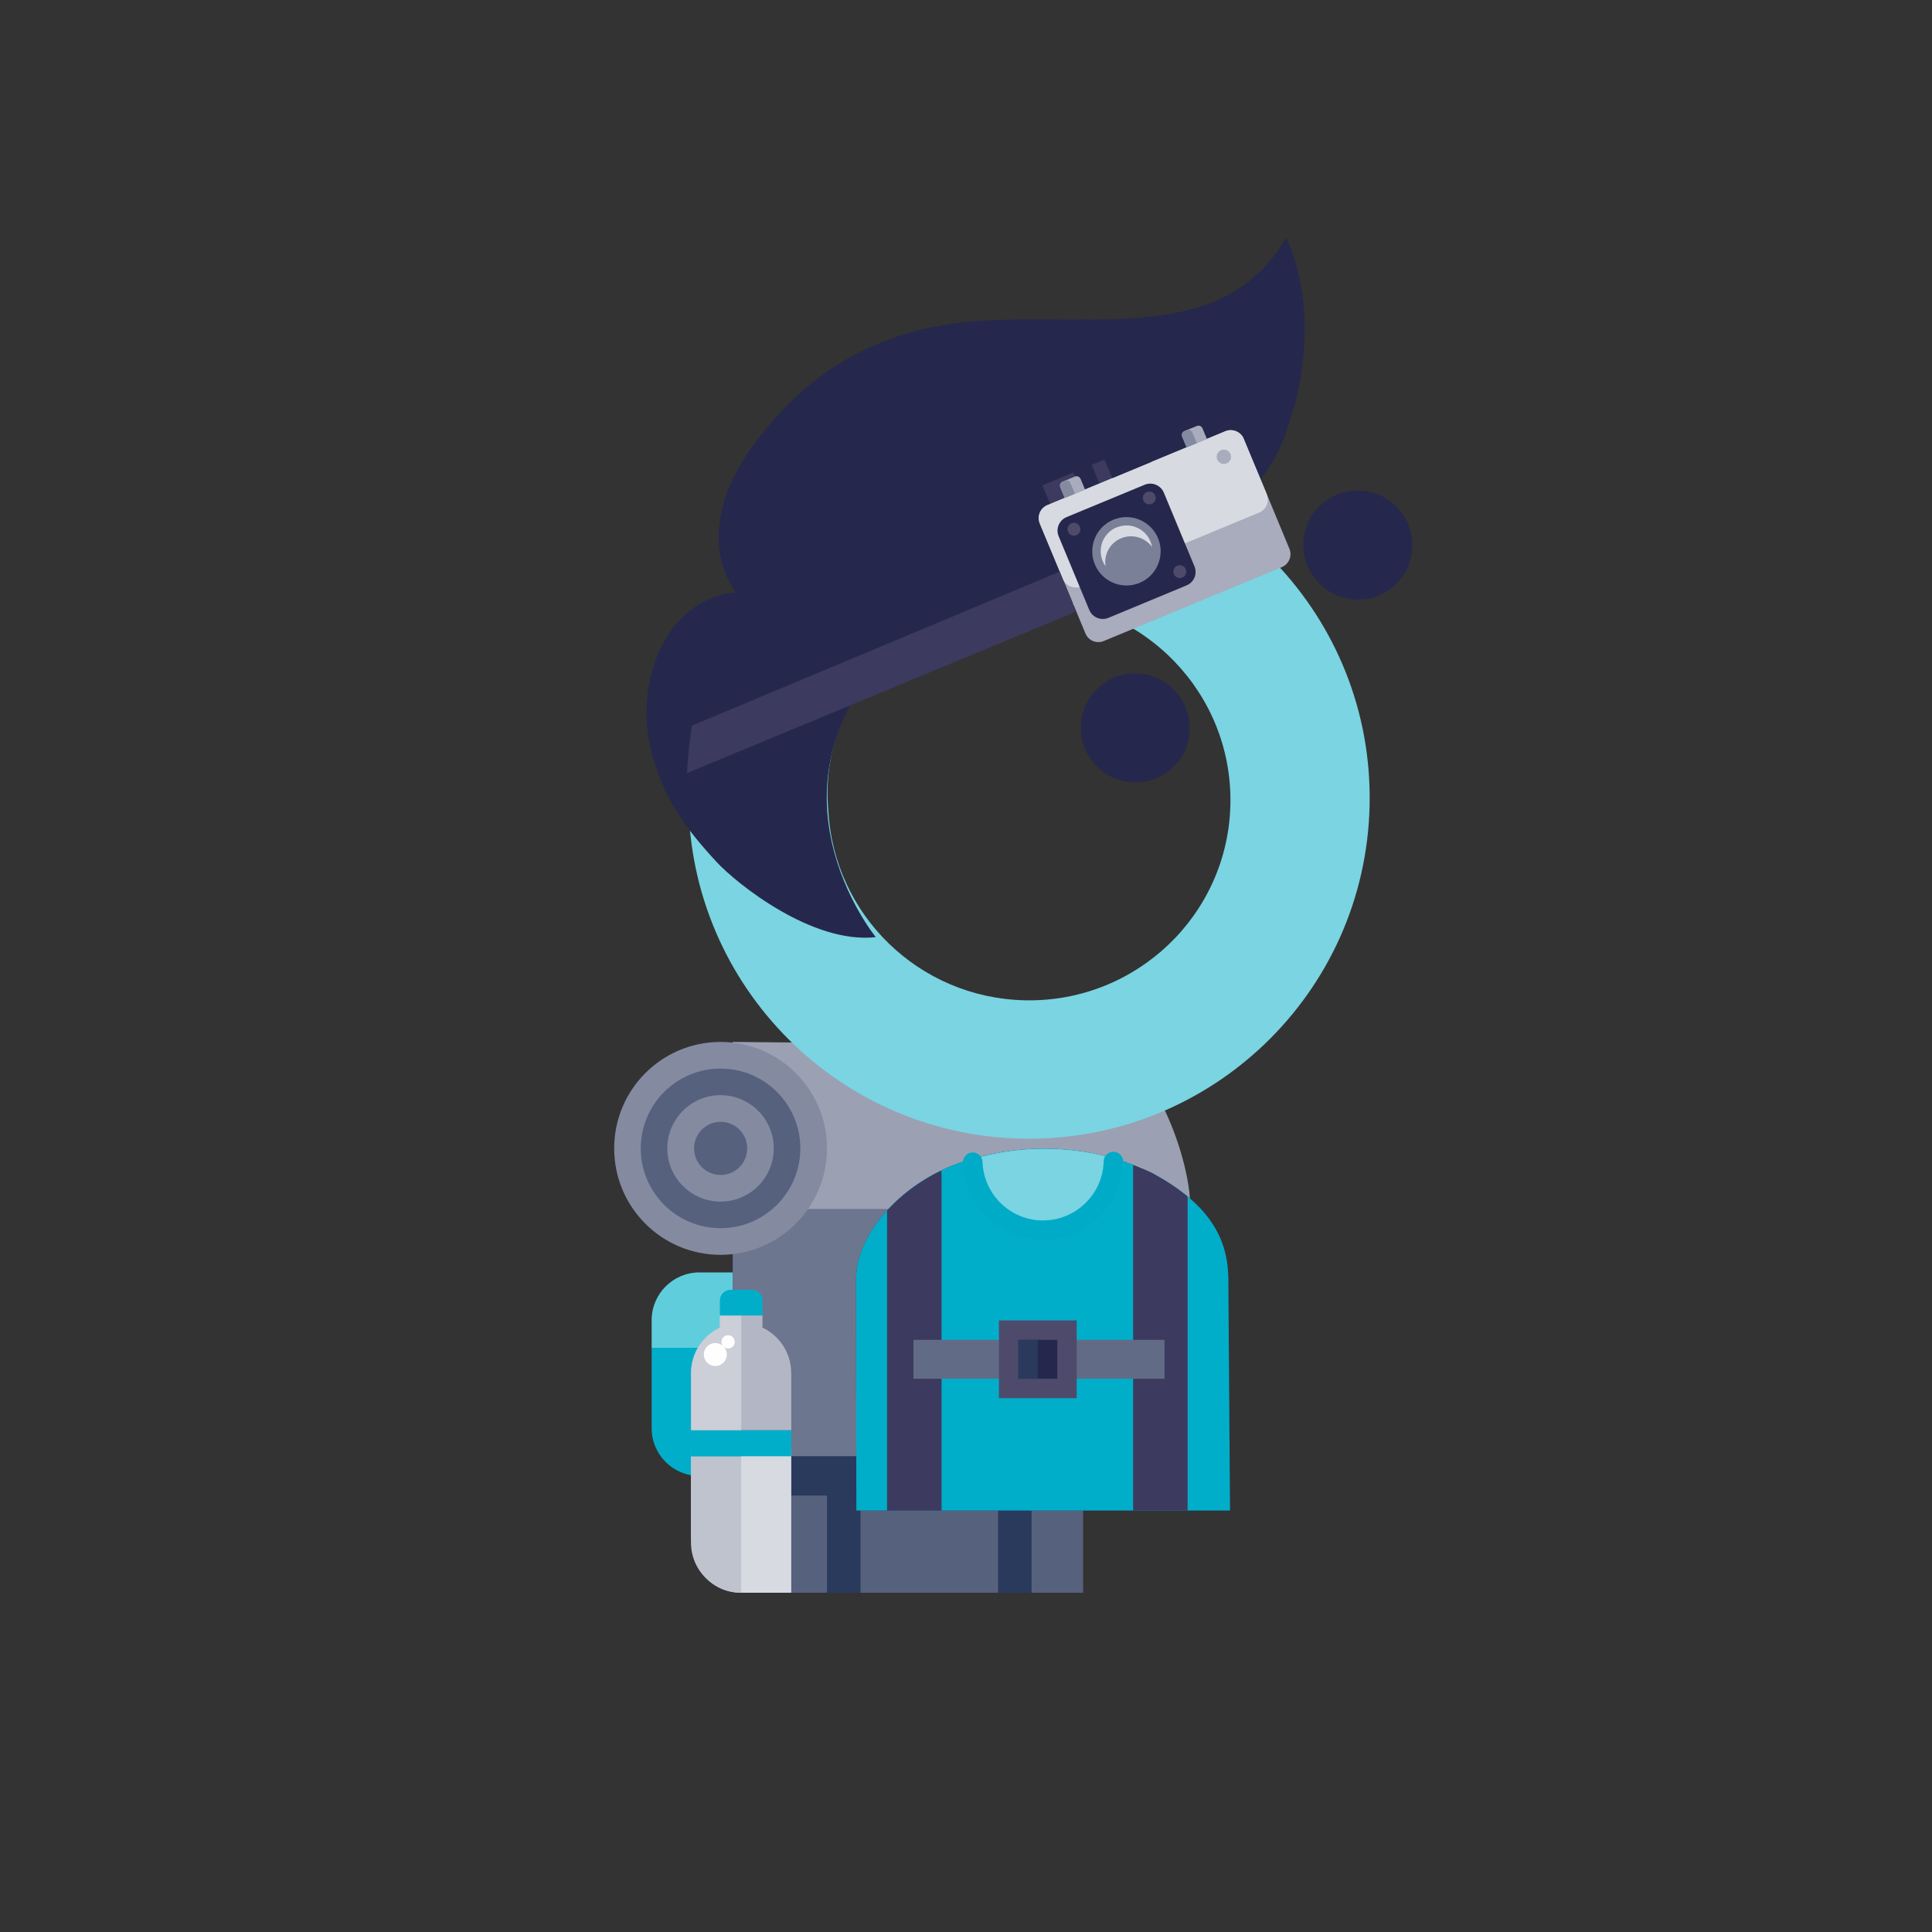 <?xml version="1.0" encoding="UTF-8"?>
<svg id="Calque_1" data-name="Calque 1" xmlns="http://www.w3.org/2000/svg" viewBox="0 0 200 200">
  <rect x="0" y="0" width="200" height="200" fill="#333333" stroke="none"/>
  <defs>
    <style>
      .cls-1 {
        fill: #ccced8;
      }

      .cls-1, .cls-2, .cls-3, .cls-4, .cls-5, .cls-6, .cls-7, .cls-8, .cls-9, .cls-10, .cls-11, .cls-12, .cls-13, .cls-14, .cls-15, .cls-16, .cls-17, .cls-18, .cls-19 {
        stroke-width: 0px;
      }

      .cls-2 {
        fill: #56617d;
      }

      .cls-3 {
        fill: #d8dae1;
      }

      .cls-4 {
        fill: #3c3a5e;
      }

      .cls-5 {
        fill: #fefefe;
      }

      .cls-6 {
        fill: #4e4a6c;
      }

      .cls-7 {
        fill: #a8acbc;
      }

      .cls-8 {
        fill: #00aeca;
      }

      .cls-9 {
        fill: #b3b7c5;
      }

      .cls-10 {
        fill: #9ba1b3;
      }

      .cls-11 {
        fill: #626b86;
      }

      .cls-12 {
        fill: #2a3a5c;
      }

      .cls-13 {
        fill: #798098;
      }

      .cls-20 {
        stroke: #1d1d1b;
        stroke-width: 1.11px;
      }

      .cls-20, .cls-21 {
        fill: none;
      }

      .cls-14 {
        fill: #7ad4e2;
      }

      .cls-15 {
        fill: #25284c;
      }

      .cls-21 {
        stroke: #00abc8;
        stroke-linecap: round;
        stroke-linejoin: round;
        stroke-width: 2.02px;
      }

      .cls-16 {
        fill: #848aa0;
      }

      .cls-17 {
        fill: #60cddd;
      }

      .cls-18 {
        fill: #bfc3ce;
      }

      .cls-19 {
        fill: #6d768f;
      }
    </style>
  </defs>
  <g>
    <path class="cls-15" d="M144.92,52.85c-.99-1.2-2.26-1.88-3.81-2.04-1.55-.15-2.93.27-4.14,1.25-1.2.99-1.87,2.26-2.02,3.8-.15,1.55.28,2.92,1.27,4.13.99,1.21,2.25,1.89,3.8,2.05,1.54.16,2.91-.25,4.12-1.25,1.2-.99,1.88-2.26,2.03-3.81.15-1.55-.27-2.93-1.26-4.14"/>
    <circle class="cls-20" cx="106.86" cy="81.91" r="24.19" transform="translate(-15.96 26.74) rotate(-13.28)"/>
    <path class="cls-8" d="M67.46,147.85c0,2.73,2.21,4.94,4.94,4.94h3.45v-13.27h-8.39v8.33Z"/>
    <path class="cls-17" d="M67.46,136.65v2.87h8.39v-7.8h-3.45c-2.72,0-4.94,2.21-4.94,4.94"/>
    <path class="cls-19" d="M112.1,120.23v44.65h-34.12c-1.18,0-2.13-.95-2.13-2.13v-51.14s27.62,0,27.62,0c4.76,0,8.62,3.86,8.63,8.62"/>
  </g>
  <rect class="cls-2" x="81.91" y="150.75" width="30.19" height="14.13"/>
  <rect class="cls-12" x="85.61" y="152.52" width="3.47" height="12.36"/>
  <rect class="cls-12" x="103.32" y="152.52" width="3.47" height="12.36"/>
  <rect class="cls-12" x="81.91" y="150.75" width="30.19" height="4.07"/>
  <g>
    <path class="cls-10" d="M123.23,125.15h-47.38v-17.29l38.04.36c4.76,0,9.34,10.99,9.34,16.92"/>
    <path class="cls-3" d="M81.91,164.88h-5.1c-3.49,0-5.27-2.83-5.27-6.32v-8.61h10.37v14.93Z"/>
    <path class="cls-18" d="M76.72,164.88h0c-2.86,0-5.19-2.32-5.19-5.19v-9.76h5.19v14.94Z"/>
  </g>
  <rect class="cls-8" x="71.54" y="148.05" width="10.37" height="2.7"/>
  <rect class="cls-8" x="71.54" y="148.05" width="5.19" height="2.7"/>
  <g>
    <path class="cls-9" d="M81.91,142.12v5.92h-10.37v-5.92c0-2.07,1.21-3.86,2.97-4.69v-1.3h4.42v1.3c.54.25,1.03.6,1.45,1.02.94.94,1.52,2.24,1.52,3.67"/>
    <path class="cls-1" d="M76.73,136.14v11.91h-5.19v-5.92c0-2.07,1.22-3.86,2.97-4.69v-1.3h2.21Z"/>
    <path class="cls-5" d="M72.86,140.22c0,.66.53,1.19,1.19,1.19s1.19-.53,1.19-1.19-.53-1.19-1.19-1.19-1.19.53-1.19,1.19"/>
    <path class="cls-5" d="M74.68,138.91c0,.38.31.69.69.69s.69-.31.69-.69-.31-.69-.69-.69-.69.31-.69.69"/>
    <path class="cls-8" d="M78.94,136.18h-4.42v-1.55c0-.61.5-1.11,1.11-1.11h2.2c.61,0,1.11.5,1.11,1.11v1.55Z"/>
    <path class="cls-16" d="M85.61,118.88c0,6.08-4.93,11.02-11.02,11.02s-11.01-4.93-11.01-11.02,4.93-11.02,11.01-11.02,11.02,4.93,11.02,11.02"/>
    <path class="cls-2" d="M82.85,118.88c0,4.56-3.7,8.26-8.26,8.26s-8.26-3.7-8.26-8.26,3.7-8.26,8.26-8.26,8.26,3.7,8.26,8.26"/>
    <path class="cls-16" d="M80.1,118.88c0,3.04-2.47,5.51-5.51,5.51s-5.51-2.47-5.51-5.51,2.47-5.51,5.51-5.51,5.51,2.47,5.51,5.51"/>
    <path class="cls-2" d="M77.35,118.88c0,1.52-1.23,2.75-2.75,2.75s-2.75-1.23-2.75-2.75,1.23-2.75,2.75-2.75,2.75,1.23,2.75,2.75"/>
    <path class="cls-12" d="M127.16,133.12v-.67c0-.24-.01-.47-.03-.7-.22-4.38-2.81-7.56-7.75-10.26,0,.01-.56-.29-1.72-.75-2.83-1.17-6.12-1.84-9.64-1.83-2.84,0-5.53.46-7.95,1.26h-.11c-6.38,1.98-11.35,7.43-11.34,12.28l.03,23.92h38.68l-.17-23.26Z"/>
    <path class="cls-8" d="M127.16,133.12v-.67c0-.24-.01-.47-.03-.7-.22-4.38-2.81-7.56-7.75-10.26,0,.01-.56-.29-1.72-.75-2.83-1.17-6.12-1.84-9.64-1.83-2.84,0-5.53.46-7.95,1.26h-.11c-6.38,1.98-11.35,7.43-11.34,12.28l.03,23.92h38.68l-.17-23.26Z"/>
    <path class="cls-14" d="M115.26,119.91c-2.23-.65-4.68-1-7.24-.99-2.59,0-5.06.39-7.31,1.07.13,3.91,3.34,7.04,7.28,7.04s7.19-3.17,7.28-7.11"/>
    <path class="cls-21" d="M100.7,120.31c.13,3.91,3.34,7.04,7.28,7.04s7.19-3.17,7.28-7.11"/>
    <path class="cls-4" d="M97.47,121.63c0-.16-.02-.31-.04-.45-2.18,1.05-4.11,2.5-5.6,4.14v31.06h5.64v-34.75Z"/>
    <path class="cls-4" d="M119.38,121.49s-.56-.29-1.72-.75c-.12-.05-.24-.1-.36-.14v35.78h5.64v-32.51c-1.01-.84-2.19-1.62-3.56-2.37"/>
  </g>
  <rect class="cls-11" x="94.56" y="138.7" width="12.87" height="4.03"/>
  <rect class="cls-11" x="107.43" y="138.7" width="13.12" height="4.03"/>
  <rect class="cls-6" x="103.41" y="136.69" width="8.05" height="8.05"/>
  <rect class="cls-15" x="105.42" y="138.7" width="4.03" height="4.03"/>
  <rect class="cls-12" x="105.42" y="138.7" width="2.01" height="4.03"/>
  <g>
    <path class="cls-14" d="M85.75,83.92c-.07-.74-.1-1.49-.08-2.25.14-6.51,3.52-12.2,8.57-15.57,3.57-2.61,7.99-4.11,12.76-4,11.5.25,20.62,9.73,20.37,21.18-.25,11.45-9.78,20.52-21.28,20.27-10.98-.24-19.78-8.89-20.34-19.63M107.3,47.37c-19.47-.42-35.6,15.01-36.02,34.48-.42,19.47,15.01,35.6,34.48,36.02,19.47.42,35.6-15.02,36.02-34.49.43-19.47-15.01-35.59-34.48-36.02"/>
    <path class="cls-15" d="M121.87,71.78c-.48-.58-1.02-1.03-1.62-1.37-.66-.36-1.38-.59-2.19-.67-1.55-.15-2.92.26-4.11,1.23-1.2.99-1.88,2.26-2.03,3.81-.15,1.55.26,2.93,1.25,4.14.99,1.2,2.26,1.88,3.81,2.04,1.55.16,2.93-.26,4.13-1.25,1.21-.98,1.88-2.25,2.02-3.8,0-.03,0-.06,0-.09.12-1.51-.31-2.86-1.28-4.04"/>
    <path class="cls-6" d="M114.59,63.03c.34-.14.5-.53.36-.87-.14-.34-.53-.5-.87-.36-.34.14-.5.53-.36.87.14.34.53.5.87.36"/>
    <path class="cls-15" d="M133.12,24.6c-6.42,11.12-19.73,7.76-31.97,8.63-12.24.87-19.23,7.26-23.46,13.26-4.27,6.06-3.95,11.34-1.54,14.84,0,0-3.23,0-5.98,3.07-2.75,3.07-3.9,8.18-2.87,12.85,1.15,5.2,3.74,8.59,6.91,12.01,2.02,2.18,9.86,8.5,16.45,7.75,0,0-13.08-16.01,2.77-30.86h0c4.55-.25,9.12-1.19,13.32-2.39,5.95-1.65,10.73-3.29,15.61-6.8,4.61-3.29,9.43-7.21,11.04-13.06,2.1-5.8,2.42-13.78-.28-19.31"/>
  </g>
  <rect class="cls-4" x="110.37" y="49.06" width="3.48" height="13.51" transform="translate(-12.83 47.22) rotate(-22.53)"/>
  <rect class="cls-4" x="115.47" y="46.94" width="3.48" height="13.51" transform="translate(-11.63 49.01) rotate(-22.53)"/>
  <g>
    <path class="cls-7" d="M108.42,52.29l18.43-7.65c.74-.31,1.6.05,1.91.79l4.72,11.38c.31.74-.05,1.6-.79,1.9l-18.43,7.65c-.74.31-1.6-.05-1.9-.79l-4.72-11.38c-.31-.74.05-1.6.79-1.9"/>
    <path class="cls-3" d="M108.42,52.29l18.43-7.65c.73-.3,1.57.04,1.89.75v.03s2.4,5.74,2.4,5.74v.03c.3.73-.06,1.57-.79,1.87l-18.43,7.65c-.73.3-1.57-.04-1.89-.75v-.03s-2.4-5.74-2.4-5.74v-.03c-.3-.73.06-1.57.79-1.87"/>
    <path class="cls-15" d="M110.41,53.53l8.09-3.35c.77-.32,1.66.05,1.98.82l3.17,7.63c.32.77-.05,1.66-.82,1.97l-8.09,3.36c-.77.32-1.66-.05-1.98-.82l-3.17-7.63c-.32-.77.05-1.66.82-1.98"/>
    <path class="cls-13" d="M117.97,60.34c1.8-.75,2.66-2.83,1.91-4.63-.75-1.8-2.83-2.66-4.63-1.91-1.8.75-2.66,2.83-1.91,4.63.75,1.8,2.83,2.66,4.63,1.91"/>
    <path class="cls-3" d="M115.59,54.6c1.37-.57,2.93.08,3.5,1.44.08.19.14.39.17.59-.71-.99-2.03-1.39-3.2-.91-1.17.48-1.81,1.71-1.61,2.9-.12-.16-.22-.34-.3-.54-.57-1.36.08-2.93,1.44-3.49"/>
    <path class="cls-6" d="M111.43,55.4c.34-.14.5-.53.36-.87-.14-.34-.53-.5-.87-.36-.34.14-.5.53-.36.87.14.34.53.5.87.36"/>
    <path class="cls-6" d="M119.23,52.16c.34-.14.5-.53.36-.87-.14-.34-.53-.5-.87-.36-.34.14-.5.53-.36.87.14.34.53.5.87.36"/>
    <path class="cls-6" d="M122.39,59.79c.34-.14.5-.53.36-.87-.14-.34-.53-.5-.87-.36-.34.14-.5.53-.36.87.14.34.53.5.87.36"/>
    <path class="cls-7" d="M126.98,47.97c.38-.16.56-.59.4-.97-.16-.38-.59-.56-.97-.4-.38.16-.56.59-.4.97.16.38.59.56.97.4"/>
    <path class="cls-7" d="M122.62,44.62l1.27-.52c.23-.1.49.01.59.24l.46,1.1-2.1.87-.46-1.1c-.09-.23.01-.49.24-.59"/>
    <path class="cls-16" d="M122.62,44.62l.22-.09c.23-.1.49.01.59.24l.46,1.1-1.05.44-.46-1.1c-.09-.23.01-.49.24-.59"/>
    <path class="cls-7" d="M110,49.86l1.27-.53c.23-.09.49.01.59.24l.46,1.1-2.1.87-.46-1.1c-.09-.23.01-.49.24-.59"/>
    <path class="cls-16" d="M110,49.86l.22-.09c.23-.1.49.01.59.24l.46,1.1-1.05.44-.46-1.1c-.09-.23.01-.49.24-.59"/>
  </g>
  <rect class="cls-15" x="114.31" y="45.32" width="4.35" height="3.48" transform="translate(-9.14 48.24) rotate(-22.54)"/>
  <path class="cls-4" d="M109.7,59.18l-38.06,15.93c-.44,2.69-.52,4.92-.52,4.92l40.29-16.72-1.71-4.13Z"/>
</svg>